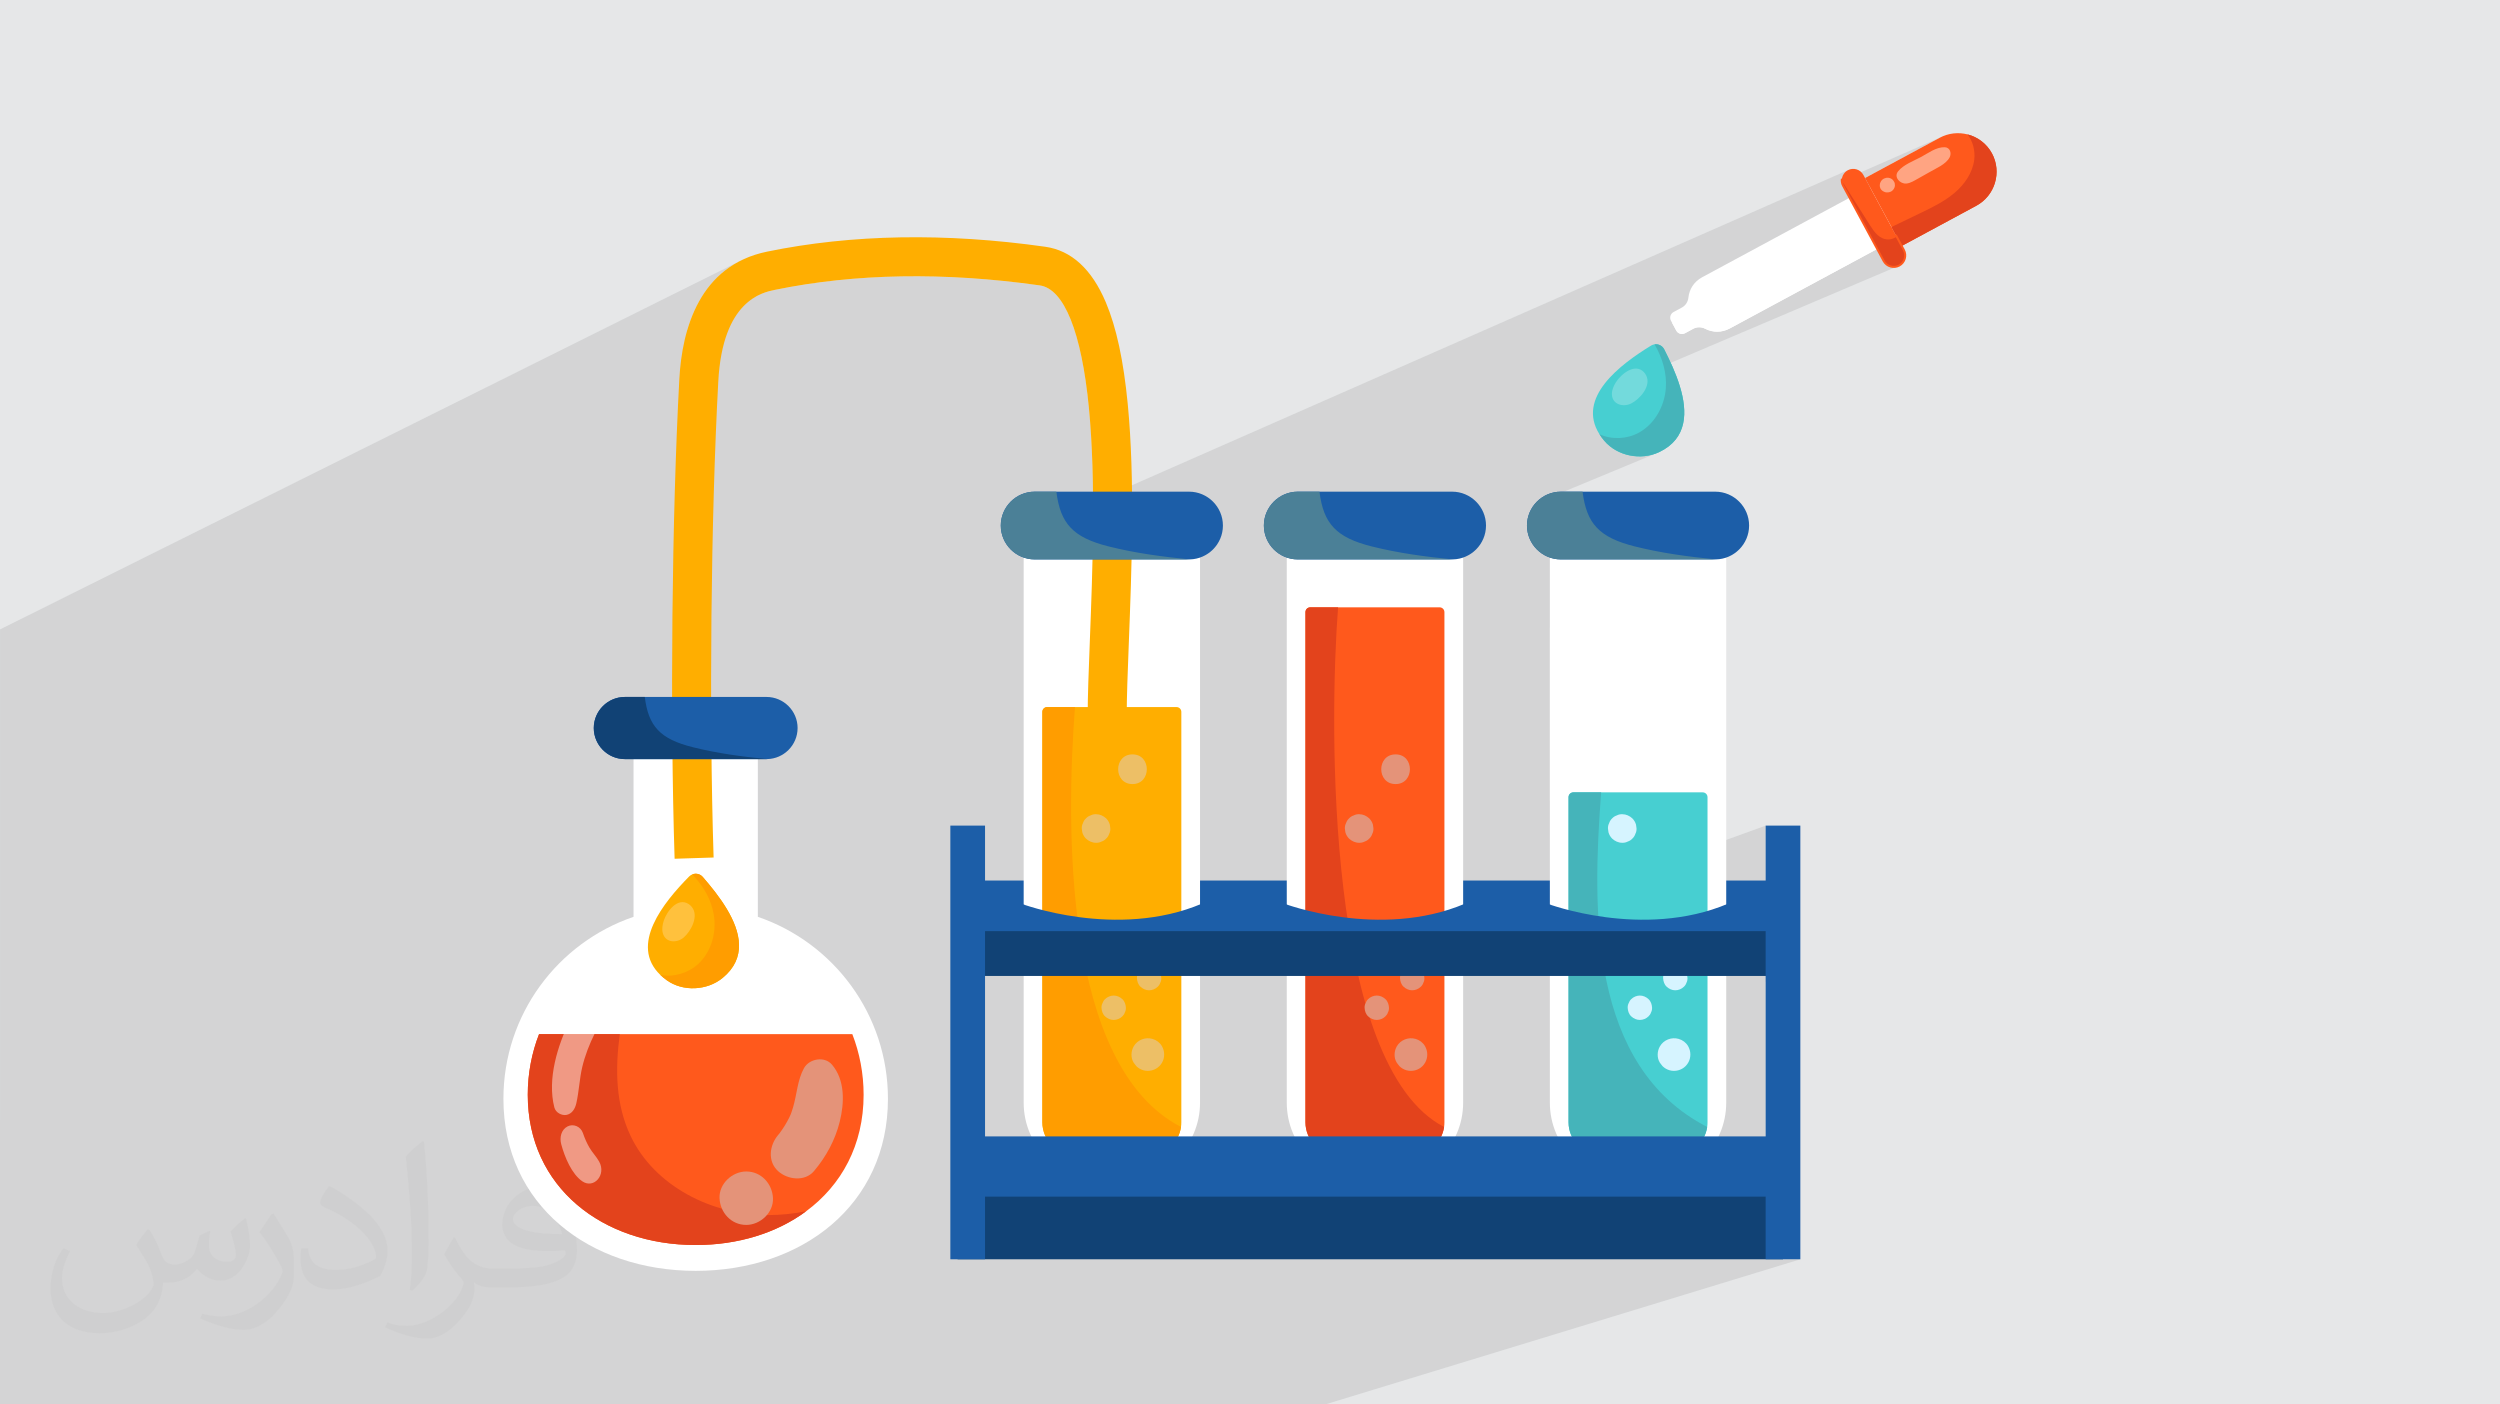 <?xml version="1.0" encoding="UTF-8"?>
<!DOCTYPE svg PUBLIC "-//W3C//DTD SVG 1.1//EN" "http://www.w3.org/Graphics/SVG/1.1/DTD/svg11.dtd">
<!-- Creator: CorelDRAW -->
<svg xmlns="http://www.w3.org/2000/svg" xml:space="preserve" width="3.709in" height="2.083in" version="1.1" style="shape-rendering:geometricPrecision; text-rendering:geometricPrecision; image-rendering:optimizeQuality; fill-rule:evenodd; clip-rule:evenodd"
viewBox="0 0 3709.33 2083.19"
 xmlns:xlink="http://www.w3.org/1999/xlink"
 xmlns:xodm="http://www.corel.com/coreldraw/odm/2003">
 <defs>
  <style type="text/css">
   <![CDATA[
    .str0 {stroke:#FF591C;stroke-width:3;stroke-miterlimit:2.613}
    .fil0 {fill:#E6E7E8}
    .fil18 {fill:#114275;fill-rule:nonzero}
    .fil14 {fill:#1C5EA8;fill-rule:nonzero}
    .fil8 {fill:#45B4BA;fill-rule:nonzero}
    .fil7 {fill:#47CFD1;fill-rule:nonzero}
    .fil16 {fill:#4B8097;fill-rule:nonzero}
    .fil17 {fill:#D6F4FF;fill-rule:nonzero}
    .fil5 {fill:#E3431C;fill-rule:nonzero}
    .fil10 {fill:#E49379;fill-rule:nonzero}
    .fil15 {fill:#EDBF66;fill-rule:nonzero}
    .fil4 {fill:#FF591C;fill-rule:nonzero}
    .fil13 {fill:#FF9D00;fill-rule:nonzero}
    .fil12 {fill:#FFAE00;fill-rule:nonzero}
    .fil3 {fill:white;fill-rule:nonzero}
    .fil2 {fill:#373435;fill-opacity:0.031}
    .fil1 {fill:#373435;fill-opacity:0.102}
    .fil9 {fill:white;fill-rule:nonzero;fill-opacity:0.239}
    .fil6 {fill:white;fill-rule:nonzero;fill-opacity:0.451}
    .fil11 {fill:white;fill-rule:nonzero;fill-opacity:0.459}
   ]]>
  </style>
 </defs>
 <g id="Layer_x0020_1">
  <polygon class="fil0" points="-0,0 3709.33,0 3709.33,2083.19 -0,2083.19 "/>
  <path class="fil1" d="M-0 1661.38l0 27.98 0 3.11 0 0.5 0 0.27 0 3.3 0 7.3 0 0.48 0 3.45 0 1.44 0 4.34 0 3.64 0 0.36 0 2.45 0 0.46 0 0.74 0 4.78 0 3.18 0 11.03 0 3.94 0 0.43 0 1.52 0 4.56 0 9.09 0 6.45 0 1.96 0 0.43 0 8.11 0 5.53 0 2.99 0 8.53 0 1.25 0 5.66 0 3.02 0 2.13 0 20.89 0 7.04 0 1.54 0 1.81 0 1.23 0 4.12 0 4.23 0 0.64 0 4.56 0 0.24 0 0.05 0 0.03 0 0.14 0 1.29 0 4.32 0 6.33 0 3.73 0 1.31 0 4.73 0 2.97 0 2.07 0 1.54 0 8.74 0 1.17 0 0.02 0 0.07 0 29.25 0 1.33 0 2.13 0 5.29 0 0.76 0 3.54 0 27.69 0 0.14 0 1.23 0 3.69 0 10.96 0 2.39 0 0.08 0 0.02 0 1.45 0 4.22 0 5.65 0 0.48 0 1.69 0 1.84 0 1.33 0 9.37 0 4.46 0 4.25 0 1.04 0 1.04 0 0.01 0 0.09 0 0.43 0 0.17 0 12.44 0 3.5 0 1.87 0 20.31 0 1.66 0 11.89 0 1.42 0 3.73 0 5.39 0 0.38 0 1.58 0 0.99 0 1.42 7.74 0 7.63 0 0.36 0 3.52 0 0.26 0 2.24 0 1.56 0 6.12 0 6.11 0 5.31 0 0.85 0 2.45 0 0.53 0 2.6 0 10.83 0 10.29 0 3.63 0 6.23 0 11.7 0 3.22 0 8.35 0 2.6 0 3.22 0 25.61 0 2.55 0 0.34 0 8.03 0 0.81 0 11.59 0 47.1 0 1.87 0 1.41 0 12.56 0 6.08 0 18.82 0 18.35 0 13.19 0 2.22 0 0.86 0 8.83 0 4.1 0 1.35 0 9.1 0 12.94 0 0.22 0 1.85 0 0.32 0 11.28 0 17.77 0 4.2 0 0.98 0 9.69 0 2.07 0 5.71 0 2.17 0 3.71 0 0.1 0 1.53 0 0.86 0 15.4 0 18.92 0 7.32 0 2.13 0 14.27 0 2.51 0 25.87 0 1.17 0 7.61 0 57.21 0 11.81 0 0.74 0 0.64 0 13.46 0 2.05 0 9.76 0 7.38 0 39.26 0 2.34 0 2.13 0 3.99 0 6.93 0 2.53 0 7.4 0 0.93 0 4.72 0 1.66 0 10.27 0 11.2 0 8.46 0 1.56 0 2.47 0 0.55 0 11.15 0 10.84 0 1.15 0 0.11 0 2.42 0 1.36 0 13.34 0 0.31 0 22.61 0 24.17 0 2.44 0 10.26 0 5.61 0 4.48 0 38.31 0 47.54 0 15.72 0 0.43 0 11.63 0 17.77 0 33.08 0 11.37 0 4.65 0 19.38 0 6.14 0 0.87 0 10.25 0 25.19 0 26.17 0 9.05 0 7.99 0 168.42 0 7.11 0 18.4 0 72.36 0 6.83 0 39.28 0 26.17 0 16.54 0 260.86 0 225.89 0 24.2 0 24.2 0 703.02 -214.75 -25.74 0 -25.74 0 0 -75.25 25.74 -8.06 -25.74 0 0 -328.28 25.74 -8.8 -25.74 0 0 -25.44 25.74 -8.87 -25.74 0 0 -188.75 -86.25 31.2 0 -73.41 -0.15 -1.43 -0.41 -1.34 -0.66 -1.21 -0.87 -1.06 -1.06 -0.87 -1.21 -0.66 -1.33 -0.41 -1.43 -0.15 -191.96 0 -1.43 0.15 -1.33 0.41 -32.08 12.04 0 -256.87 265.39 -105.53 -4.46 1.7 -4.65 1.28 -4.81 0.83 -4.95 0.36 -7.59 -0.75 -7.59 -0.79 -7.58 -0.83 -7.57 -0.89 -7.57 -0.94 -7.56 -1 -7.55 -1.06 -7.53 -1.12 -7.52 -1.19 -7.51 -1.27 -7.49 -1.34 -7.48 -1.43 -7.46 -1.51 -7.44 -1.6 -7.43 -1.7 -7.41 -1.8 -9.53 -2.57 -8.76 -2.77 -8.03 -3 -7.32 -3.26 -6.65 -3.55 -6 -3.86 -5.39 -4.21 -4.81 -4.58 -4.26 -4.98 -3.74 -5.41 -3.25 -5.87 -2.79 -6.35 -2.36 -6.87 -1.96 -7.41 -1.6 -7.99 -1.26 -8.59 -27.88 0 136.35 -56.53 5.13 -2.17 7.45 -4 6.51 -4.43 5.6 -4.83 4.75 -5.2 3.93 -5.54 3.17 -5.85 2.44 -6.12 1.76 -6.37 1.12 -6.54 0.54 -6.72 -0.01 -6.88 -0.5 -7 -0.96 -7.1 -1.37 -7.17 -1.74 -7.2 -2.07 -7.21 -2.35 -7.19 -2.59 -7.13 -2.78 -7.06 -2.94 -6.94 -2.72 -6.08 337.37 -143.52 1.57 -0.75 2.86 -1.94 2.35 -2.39 1.8 -2.76 1.24 -3.03 0.63 -3.21 0.01 -3.3 -0.65 -3.29 -1.33 -3.19 -3.2 -5.94 110.75 -59.72 5 -3.03 4.58 -3.46 4.15 -3.85 3.71 -4.2 3.26 -4.5 2.79 -4.78 2.31 -5 1.82 -5.19 0.73 -2.65 0.6 -2.69 0.48 -2.72 0.34 -2.74 0.21 -2.75 0.08 -2.77 -0.06 -2.78 -0.19 -2.78 -0.33 -2.78 -0.47 -2.77 -0.61 -2.76 -0.74 -2.74 -0.89 -2.72 -1.04 -2.69 -1.18 -2.66 -1.33 -2.62 -3.2 -5.24 -3.67 -4.78 -4.1 -4.31 -4.48 -3.81 -4.81 -3.31 -5.1 -2.8 -5.34 -2.26 -5.53 -1.72 -151.28 66.26 -0.82 -1.53 110.75 -59.72 5 -2.39 -148.93 65.4 -1.23 -1.95 0.36 -1.96 0.58 -1.9 0.8 -1.82 1.01 -1.72 1.22 -1.6 1.42 -1.46 1.61 -1.3 1.8 -1.12 1.57 -0.75 -1121.31 493.5 -0.08 -10.56 -0.14 -11.17 -0.2 -11.14 -0.26 -11.09 -0.32 -11.05 -0.39 -10.98 -0.46 -10.91 -0.53 -10.84 -0.61 -10.76 -0.69 -10.66 -0.77 -10.55 -0.86 -10.44 -0.95 -10.32 -1.06 -10.35 -1.15 -10.07 -1.23 -9.79 -1.32 -9.5 -1.41 -9.22 -1.49 -8.93 -1.57 -8.63 -1.65 -8.35 -1.73 -8.05 -1.81 -7.75 -1.9 -7.45 -1.97 -7.15 -2.05 -6.85 -2.13 -6.54 -2.2 -6.23 -2.28 -5.92 -2.35 -5.61 -2.43 -5.29 -2.5 -4.97 -2.57 -4.66 -2.64 -4.33 -2.71 -4.01 -2.78 -3.68 -2.85 -3.36 -2.92 -3.02 -2.98 -2.69 -3.05 -2.36 -3.11 -2.02 -3.18 -1.69 -3.24 -1.34 -3.3 -1 -3.36 -0.65 -13.27 -1.81 -13.21 -1.68 -13.16 -1.56 -13.09 -1.42 -13.04 -1.29 -12.98 -1.16 -12.92 -1.03 -12.85 -0.9 -12.79 -0.77 -12.73 -0.64 -12.67 -0.51 -12.6 -0.38 -12.54 -0.25 -12.47 -0.12 -12.41 0.01 -12.34 0.15 -12.27 0.27 -12.2 0.41 -12.13 0.53 -12.07 0.67 -12 0.8 -11.93 0.93 -11.85 1.06 -11.78 1.19 -11.71 1.31 -11.63 1.44 -11.56 1.57 -11.48 1.71 -11.41 1.83 -11.33 1.97 -11.26 2.09 -11.18 2.23 -1.91 0.4 -2.12 0.46 -2.32 0.54 -2.5 0.65 -2.66 0.77 -2.81 0.91 -2.94 1.06 -3.05 1.24 -3.15 1.43 -106.7 52.44 0.1 -0.35 2.26 -7.25 2.49 -7.17 2.73 -7.08 2.98 -6.98 3.24 -6.85 3.52 -6.71 3.8 -6.54 4.09 -6.37 4.39 -6.18 4.7 -5.97 5.02 -5.74 5.35 -5.5 5.69 -5.24 6.04 -4.96 6.4 -4.67 6.77 -4.36 7.15 -4.03 -1096.4 545.82 0 57.33 0 3.62 0 56.54 0 102.76 0 183.43 0 71.38 0 3.15 0 0.9 0 12.24 0 11.73 0 2.89 0 1.41 0 1.7 0 0.78 0 11.82 0 5.41 0 6.23 0 12.79 0 19 0 24.27 0 4.17 0 23.35 0 1.99 0 3.24 0 0.4 0 11.39 0 12.39 0 2.41 0 0.39 0 0.63 0 2.62 0 16.67 0 5.35 0 0.37 0 3.12 0 20.78 0 6.84 0 22.04zm2387.11 -424.73l0 0 146.39 -53.88 -146.39 53.87z"/>
  <path class="fil2" d="M222.02 1825.17c7,11 12,21 16,32 3,7 5,19 21,19 5,0 11,-1 17,-5 7,-3 12,-9 14,-17l6 -21 15 -7 1 1c-2,8 -2,15 -2,21 0,18 15,24 27,24 7,0 13,-3 13,-10 0,-8 -4,-22 -8,-35 7,-7 14,-14 22,-20l1 1c4,15 6,30 6,40 0,10 -4,20 -8,27 -7,14 -20,25 -36,25 -12,0 -25,-6 -34,-17l-1 0c-9,11 -22,20 -43,20l-7 0c-1,14 -4,24 -9,33 -13,25 -50,42 -85.01,42 -49,0 -73.01,-28 -73.01,-66 0,-23 7,-45 19,-60l10 4c-7,14 -12,27 -12,40 0,35 29,52 61,52 30,0 68.01,-20 75.01,-42 -2,-25 -12,-36 -26,-59 4,-7 10,-15 17,-23l1 0 0 0 0 0 2 1 0 0 0 0 0 0 0 0 0 0 0 0 0 0 0 0 0 0 0.02 -0.01zm564.05 -132.01c10,6 20,14 30,23 -6,8 -12,15 -21,21 -10,-8 -20,-15 -30,-22 7,-8 14,-15 20,-22l1 0 0 0 0 0 0 0 0 -0zm5 96.01c-17,0 -30,11 -30,19 0,17 33,23 73.01,23 -5,-20 -22,-42 -43,-42l0 0 0 0zm-37 93.01c22,0 41,-1 55,-4 16,-4 30,-12 30,-18 0,-2 0,-3 -1,-5 -9,1 -19,1 -29,1 -29,0 -52,-7 -60,-23 -2,-4 -4,-10 -4,-15 0,-16 7,-32 19,-42 10,-9 21,-14 33,-14 20,0 37,17 48,42 6,14 11,30 11,51 0,14 -4,25 -12,34 -16,15 -45,21 -90.01,21l-20 0 0 0 -5 0c-11,0 -19,-2 -25,-7l-1 0c0,2 1,5 1,7 0,10 -3,23 -10,33 -20,30 -42,43 -60,43 -19,0 -42,-7 -63,-17l4 -7c7,3 16,5 29,5 34,0 78.01,-33 84.01,-64 -1,-3 -3,-6 -7,-10 -10,-12 -16,-22 -22,-32 5,-10 10,-18 14,-25l2 0c14,29 28,46 57,46l4 0 0 0 21 0 0 0 0 0 -3 0 0 0 0 0 0 0 0 0 0 0 0 0 -0 -0zm-146.01 31c2,-14 3,-29 3,-43l0 -21c0,-39 -5,-96.01 -9,-133.01 7,-8 17,-17 25,-23l2 1c5,47 7,101.01 7,151.01 0,13 -1,26 -2,35 -1,12 -8,21 -22,35l-3 -1 0 0 0 0 -1 -1 0 0 0 0 0 0 0 0 0 0 -0 0zm-151.02 -62.01c1,18 10,33 41,33 20,0 36,-5 55,-14 3,-2 5,-3 5,-5 0,-12 -9,-27 -24,-41 -14,-13 -34,-25 -51,-32 -6,-3 -8,-5 -8,-8 0,-5 7,-17 13,-24l2 0c20,11 43,27 60,44 15,16 25,33 25,51 0,13 -4,26 -11,38 -22,11 -46,20 -70.01,20 -29,0 -48,-13 -48,-45 0,-3 0,-9 1,-16l10 0 0 0 0 0 0 -1 0 0 0 0 0 0 0 0 0 0 0 0 0 0zm-52 -52l18 29c7,11 13,22 13,41l0 24c0,19 -12,39 -32,60 -15,14 -29,20 -42,20 -19,0 -40,-6 -65,-17l3 -7c8,2 17,4 28,4 35,0 72.01,-26 88.01,-58 2,-4 3,-7 3,-9 0,-4 -2,-8 -4,-11 -9,-17 -19,-33 -30,-47 6,-9 12,-18 18,-27l2 0 0 0 0 0 0 -2 0 0 0 0 0 0 0 0 0 0 0 0 0 -0z"/>
  <g id="_2338674992272">
   <path class="fil3" d="M2809.76 356.14l-243.21 131.15c-12.3,6.63 -25.48,6.19 -36.56,0.46 -5.56,-2.87 -12.13,-2.94 -17.62,0.02l-12.28 6.62c-4.63,2.5 -10.42,0.77 -12.92,-3.87l-7.9 -14.63c-2.5,-4.64 -0.77,-10.42 3.87,-12.93l12.29 -6.62c5.48,-2.96 9.04,-8.49 9.69,-14.71 1.31,-12.4 8.18,-23.66 20.48,-30.3l243.21 -131.15c15.85,-8.55 35.62,-2.83 44.48,12.76 0.13,0.21 0.25,0.44 0.38,0.67l9.52 17.65c8.68,16.09 2.66,36.19 -13.43,44.87z"/>
   <path class="fil3" d="M2809.76 356.14l-243.21 131.15c-12.3,6.63 -25.48,6.19 -36.56,0.46 -5.56,-2.87 -12.13,-2.94 -17.62,0.02l-12.28 6.62c-4.63,2.5 -10.42,0.77 -12.92,-3.87l-6.03 -11.18c8.48,-5.24 17.99,-9.04 27.57,-11.86 17.69,-5.22 36.11,-7.49 53.94,-12.11 31.79,-8.22 61.17,-23.72 89.53,-40.25 33.07,-19.29 65.19,-40.16 96.88,-61.62 22.61,-15.33 41.28,-29.99 57.74,-51.86 2.11,-2.81 4.25,-5.78 6.48,-8.7 0.13,0.21 0.25,0.44 0.38,0.67l9.52 17.65c8.68,16.09 2.66,36.19 -13.43,44.87z"/>
   <path class="fil4" d="M2817.88 394.02c-4.14,2.23 -8.8,2.59 -12.98,1.32 -4.19,-1.24 -7.89,-4.1 -10.12,-8.23l-60.07 -111.41c-1.75,-3.25 -2.34,-6.81 -1.89,-10.22 0.66,-5.28 3.77,-10.16 8.81,-12.88 4.13,-2.23 8.8,-2.58 12.98,-1.32 4.19,1.24 7.89,4.09 10.12,8.23l60.07 111.4c4.47,8.29 1.37,18.63 -6.91,23.1z"/>
   <path class="fil4" d="M2932.33 305.25l-110.75 59.72 -54.37 -100.82 110.75 -59.72c13.15,-7.09 27.9,-8.47 41.36,-5.01 14.97,3.84 28.37,13.65 36.24,28.24 7.48,13.86 8.61,29.53 4.39,43.59 -4.2,14.06 -13.75,26.53 -27.62,34.01z"/>
   <path class="fil5" d="M2932.33 305.25l-110.75 59.72 -15.17 -28.14c14.14,-6.82 28.3,-13.62 42.45,-20.44 17.77,-8.55 35.74,-17.24 50.83,-29.94 15.11,-12.7 27.23,-30.05 29.58,-49.64 1.55,-12.95 -1.92,-26.97 -9.96,-37.39 14.97,3.84 28.37,13.65 36.24,28.24 7.48,13.86 8.61,29.53 4.39,43.59 -4.2,14.06 -13.75,26.53 -27.62,34.01z"/>
   <path class="fil5 str0" d="M2817.88 394.02c-4.14,2.23 -8.8,2.59 -12.98,1.32 -4.19,-1.24 -7.89,-4.1 -10.12,-8.23l-60.07 -111.41c-1.75,-3.25 -2.34,-6.81 -1.89,-10.22 14.46,22.86 28.94,45.71 43.41,68.57 6.06,9.57 13.56,20.06 26.17,19.72 4.06,-0.11 7.63,-1.97 11.12,-3.8l11.29 20.93c4.47,8.29 1.37,18.63 -6.91,23.1z"/>
   <path class="fil6" d="M2846.12 264.84c5.57,-3 11.06,-6.1 16.52,-9.3 9.84,-5.77 24.72,-11.67 30.16,-22.2 3.1,-6 0.59,-14.61 -7.28,-14.89 -12.7,-0.48 -24.67,8.87 -35.48,14.61 -11.11,5.9 -25.67,11.19 -33.67,21.02 -7.13,8.76 3,19.06 12.07,18.26 6.43,-0.56 12.09,-4.5 17.68,-7.5z"/>
   <path class="fil6" d="M2808.81 281.68c0.72,-0.64 1.23,-1.41 1.55,-2.31 0.61,-1.02 0.97,-2.11 1.11,-3.29 0.04,-0.21 0.05,-0.43 0.07,-0.64 0,-0.02 0,-0.04 0,-0.06 0,-0.02 0.01,-0.05 0.01,-0.08 -0,0.01 -0.01,0.02 -0.01,0.02 0.05,-0.8 0.01,-1.59 -0.16,-2.37 0.02,0.05 0.04,0.1 0.05,0.15 -0.02,-0.18 -0.03,-0.36 -0.05,-0.54 -0.23,-1.5 -0.81,-2.83 -1.74,-3.99 -0.69,-1.28 -1.67,-2.3 -2.94,-3.07 -0.83,-0.41 -1.67,-0.82 -2.5,-1.23 -1.81,-0.62 -3.67,-0.76 -5.55,-0.41 -1.09,0.34 -2.24,0.59 -3.28,1.09 -2.31,1.13 -3.95,2.82 -5.07,5.09 -0.71,1.43 -1.25,2.99 -1.21,4.6 -0.12,1.73 0.19,3.37 0.95,4.93 0.76,1.56 1.87,2.81 3.3,3.78 0.63,0.33 1.11,0.66 1.8,1 1.31,0.65 2.71,1.09 4.18,1.16 1.09,0.05 2.25,-0.11 3.35,-0.22 0.93,-0.31 1.85,-0.61 2.77,-0.92 1.37,-0.61 2.49,-1.5 3.36,-2.69z"/>
   <path class="fil7" d="M2461.7 670.83c-26.88,12.76 -62.13,5.97 -81.46,-16.93 -2.74,-3.23 -5.1,-6.45 -7.11,-9.64 -34.24,-54.32 30.43,-103.23 76.59,-131.48 1.65,-1 3.42,-1.63 5.21,-1.88 5.66,-0.83 11.54,1.94 14.31,7.41 16.5,32.41 35.66,75.88 28.06,110.2 -3.81,17.29 -14.43,32.26 -35.6,42.33z"/>
   <path class="fil8" d="M2461.7 670.83c-26.88,12.76 -62.13,5.97 -81.46,-16.93 -2.74,-3.23 -5.1,-6.45 -7.11,-9.64 18.28,8.42 41.07,7.43 58.87,-2.5 23.15,-12.92 37.56,-38.87 39.62,-65.3 1.77,-22.67 -4.91,-44.83 -16.02,-64.41 -0.21,-0.36 -0.43,-0.75 -0.68,-1.15 5.66,-0.83 11.54,1.94 14.31,7.41 16.5,32.41 35.66,75.88 28.06,110.2 -3.81,17.29 -14.43,32.26 -35.6,42.33z"/>
   <path class="fil9" d="M2439.17 552.23c-13.46,-14.23 -34.14,3.02 -41.63,15.02 -3.31,5.29 -5.98,11.24 -5.91,17.48 0.18,15.28 16.49,19.93 28.48,13.97 12.9,-6.41 30.1,-25.69 22.56,-41.29 -1,-2.07 -2.18,-3.79 -3.5,-5.19z"/>
   <path class="fil3" d="M1124.44 1360.34l0 -291.93 -184.46 0 0 291.93c-112.29,38.35 -193.04,144.75 -193.04,270.02 0,157.55 127.72,255.24 285.26,255.24 157.55,0 285.27,-97.69 285.27,-255.24 0,-125.27 -80.75,-231.67 -193.04,-270.02z"/>
   <path class="fil4" d="M1281.37 1624.35c0,74.8 -32.95,134.14 -85.15,172.75 -43.81,32.41 -101.19,50.19 -164.02,50.19 -137.6,0 -249.15,-85.33 -249.15,-222.93 0,-31.73 5.93,-62.11 16.76,-90.01l464.8 0c10.83,27.91 16.76,58.28 16.76,90.01z"/>
   <path class="fil5" d="M1196.22 1797.1c-43.81,32.41 -101.19,50.19 -164.02,50.19 -137.6,0 -249.15,-85.33 -249.15,-222.93 0,-31.73 5.93,-62.11 16.76,-90.01l119.82 0c-7.07,52.04 -6.24,104.03 15.88,150.81 35.42,74.91 121.09,117.88 203.96,117.74 19.16,-0.04 38.11,-2.08 56.75,-5.79z"/>
   <path class="fil10" d="M1234.28 1579.48c-11.03,-12.83 -33.57,-8.66 -41.36,5.33 -9.78,17.58 -10.57,39.31 -16.31,58.5 -0.69,2.29 -1.42,4.55 -2.21,6.8 -0.12,0.34 -0.98,2.6 -1.44,3.88 -0.57,1.21 -1.59,3.48 -1.76,3.81 -1.05,2.13 -2.15,4.24 -3.3,6.31 -2.3,4.17 -4.8,8.21 -7.5,12.13 -1.35,1.95 -2.74,3.88 -4.16,5.78 -0.44,0.51 -1.03,1.2 -1.85,2.18 -12.7,15.09 -15.9,38.78 0,53.37 14,12.85 39.8,16.13 53.37,0 18.03,-21.43 31.39,-45.98 38.19,-73.3 6.98,-28.06 8.11,-61.78 -11.67,-84.8z"/>
   <path class="fil10" d="M1107.24 1738.16c-20.74,0 -40.61,18.24 -39.65,39.65 0.96,21.48 17.42,39.65 39.65,39.65 20.74,0 40.61,-18.24 39.65,-39.65 -0.96,-21.48 -17.42,-39.65 -39.65,-39.65z"/>
   <path class="fil11" d="M932.99 1430.7c-18.79,1.14 -36.52,16.13 -50.4,30.18 -14.5,14.67 -26.83,33.24 -36.46,52.35 -18.76,37.19 -34.39,87.96 -23.66,129.79 2.08,8.11 11.19,12.52 18.05,11.2 8.05,-1.55 12.69,-8.81 14.62,-17.34 3.96,-17.5 4.69,-36.33 8.73,-53.5 4.02,-17.1 10.85,-34.62 18.76,-50.37 7.54,-15.02 17.09,-28.49 27,-41.76 10.64,-14.24 24.17,-25.75 33.11,-41.43 5.44,-9.55 -0.45,-19.69 -9.76,-19.13z"/>
   <path class="fil11" d="M888.98 1723.48c-4.15,-7.41 -10.1,-13.37 -14.42,-20.74 -3.95,-6.75 -7.04,-13.92 -9.63,-21.52 -3.4,-9.95 -14.29,-14.32 -22.81,-9.92 -9.4,4.85 -12.16,16.26 -9.39,26.53 5.21,19.35 15.63,44.21 31.27,54.93 17.11,11.72 35.98,-9.65 24.98,-29.27z"/>
   <path class="fil12" d="M1072.11 1451.03c-23.02,18.85 -58.87,20.74 -83.14,3.16 -3.44,-2.48 -6.5,-5.04 -9.22,-7.65 -46.3,-44.49 4.7,-107.52 42.72,-146.04 1.36,-1.37 2.92,-2.4 4.6,-3.08 5.3,-2.17 11.66,-0.89 15.67,3.75 23.81,27.49 52.87,65.07 53.75,100.22 0.46,17.7 -6.25,34.78 -24.37,49.64z"/>
   <path class="fil13" d="M1072.11 1451.03c-23.02,18.85 -58.87,20.74 -83.14,3.16 -3.44,-2.48 -6.5,-5.04 -9.22,-7.65 19.76,3.78 41.65,-2.67 56.55,-16.58 19.36,-18.11 27.1,-46.77 22.75,-72.92 -3.73,-22.43 -15.55,-42.33 -31.04,-58.67 -0.3,-0.3 -0.6,-0.62 -0.94,-0.95 5.3,-2.17 11.66,-0.89 15.67,3.75 23.81,27.49 52.87,65.07 53.75,100.22 0.46,17.7 -6.25,34.78 -24.37,49.64z"/>
   <path class="fil9" d="M1021.71 1341.33c-16.48,-10.57 -32.41,11.14 -36.8,24.59 -1.93,5.93 -3.1,12.35 -1.53,18.39 3.85,14.79 20.8,15.38 31,6.72 10.98,-9.33 23.04,-32.18 11.96,-45.51 -1.47,-1.77 -3.03,-3.15 -4.64,-4.19z"/>
   <polygon class="fil14" points="2645.49,1413.73 1420.78,1413.73 1420.78,1306.48 2645.49,1306.48 "/>
   <path class="fil3" d="M1664.04 1752.61l-28.72 0c-64.06,0 -116.47,-52.41 -116.47,-116.48l0 -843.37c0,-19.45 15.91,-35.36 35.36,-35.36l190.95 0c19.44,0 35.36,15.91 35.36,35.36l0 843.37c0,64.06 -52.42,116.48 -116.48,116.48z"/>
   <path class="fil12" d="M1752.78 1056.22l0 608.97c0,2.33 -0.17,4.65 -0.49,6.9 -3.39,23.62 -23.81,41.91 -48.32,41.91l-108.55 0c-26.85,0 -48.83,-21.97 -48.83,-48.81l0 -608.97c0,-3.93 3.19,-7.12 7.12,-7.12l191.96 0c3.93,0 7.12,3.2 7.12,7.12z"/>
   <path class="fil13" d="M1752.29 1672.09c-3.39,23.62 -23.81,41.91 -48.32,41.91l-108.55 0c-26.85,0 -48.83,-21.97 -48.83,-48.81l0 -608.97c0,-3.93 3.19,-7.12 7.12,-7.12l41.29 0c-13.47,175.75 -17.76,532.97 157.3,622.99z"/>
   <path class="fil15" d="M1726.47 1558.23c-0.68,-2.09 -1.35,-4.09 -2.52,-6.08 -3.11,-5.31 -8.17,-9.06 -14.06,-10.73 -10.6,-3.01 -22.14,1.46 -27.73,11.02 -4.23,7.23 -4.64,17.27 0,24.47 1.26,1.63 2.53,3.27 3.79,4.91 3.02,3 6.59,5.08 10.69,6.23 8.34,2.3 17.47,-0.12 23.59,-6.23 3,-3.02 5.08,-6.59 6.23,-10.7 1.15,-4.3 1.15,-8.59 0,-12.89z"/>
   <path class="fil15" d="M1665.22 1482.43c-3.54,-3.25 -7.89,-5.3 -12.8,-5.3 -4.64,0 -9.51,2.02 -12.8,5.3 -1.76,1.64 -3.01,3.58 -3.74,5.83 -1.13,2.16 -1.65,4.48 -1.56,6.97 0.21,4.68 1.74,9.54 5.3,12.8 3.54,3.25 7.89,5.3 12.8,5.3 4.64,0 9.52,-2.02 12.8,-5.3 1.76,-1.64 3.01,-3.58 3.74,-5.82 1.13,-2.16 1.65,-4.48 1.56,-6.97 -0.21,-4.68 -1.75,-9.54 -5.3,-12.8z"/>
   <path class="fil15" d="M1717.76 1438.48c-3.54,-3.25 -7.89,-5.3 -12.78,-5.3 -4.64,0 -9.51,2.02 -12.78,5.3 -1.76,1.63 -3.01,3.57 -3.74,5.81 -1.13,2.15 -1.65,4.48 -1.56,6.97 0.21,4.68 1.74,9.52 5.3,12.78 3.54,3.25 7.89,5.3 12.78,5.3 4.63,0 9.51,-2.02 12.78,-5.3 1.76,-1.63 3.01,-3.57 3.74,-5.81 1.13,-2.15 1.65,-4.48 1.56,-6.96 -0.21,-4.68 -1.75,-9.53 -5.3,-12.78z"/>
   <path class="fil15" d="M1646.7 1223.63c-1.01,-3.59 -2.83,-6.71 -5.45,-9.35 -4.15,-3.81 -9.25,-6.21 -14.99,-6.21 -2.92,-0.11 -5.64,0.5 -8.17,1.83 -2.63,0.85 -4.9,2.31 -6.82,4.39 -2.07,1.92 -3.53,4.19 -4.38,6.82 -1.33,2.53 -1.94,5.25 -1.83,8.17 0.25,1.88 0.5,3.76 0.76,5.63 1.01,3.59 2.83,6.71 5.45,9.35 4.15,3.81 9.24,6.21 14.99,6.21 2.92,0.11 5.64,-0.5 8.17,-1.83 2.63,-0.85 4.9,-2.31 6.82,-4.39 2.07,-1.92 3.53,-4.19 4.39,-6.82 1.33,-2.53 1.94,-5.25 1.82,-8.17 -0.25,-1.88 -0.5,-3.76 -0.76,-5.64z"/>
   <path class="fil15" d="M1680.31 1119.31c-28.34,0 -28.38,44.04 0,44.04 28.33,0 28.38,-44.04 0,-44.04z"/>
   <path class="fil3" d="M2054.41 1752.61l-28.72 0c-64.06,0 -116.47,-52.41 -116.47,-116.48l0 -843.37c0,-19.45 15.91,-35.36 35.36,-35.36l190.96 0c19.44,0 35.36,15.91 35.36,35.36l0 843.37c0,64.06 -52.41,116.48 -116.48,116.48z"/>
   <path class="fil14" d="M2204.84 779.78c0,13.83 -5.66,26.39 -14.75,35.5 -8.86,8.84 -21,14.43 -34.36,14.73 -0.37,0.02 -0.77,0.02 -1.15,0.02l-229.09 0c-27.63,0 -50.26,-22.6 -50.26,-50.26 0,-13.84 5.66,-26.39 14.78,-35.51 9.09,-9.09 21.67,-14.75 35.48,-14.75l229.09 0c27.65,0 50.26,22.6 50.26,50.26z"/>
   <path class="fil16" d="M2155.73 830.02c-0.37,0.02 -0.77,0.02 -1.15,0.02l-229.09 0c-27.63,0 -50.26,-22.6 -50.26,-50.26 0,-13.84 5.66,-26.39 14.78,-35.51 9.09,-9.09 21.67,-14.75 35.48,-14.75l32.24 0c5.89,47.45 24.78,68.05 77.7,81.28 39.46,9.87 79.78,15.31 120.29,19.22z"/>
   <path class="fil4" d="M2143.14 908.23l0 756.96c0,2.33 -0.17,4.65 -0.49,6.9 -3.39,23.62 -23.81,41.91 -48.32,41.91l-108.55 0c-26.85,0 -48.84,-21.97 -48.84,-48.81l0 -756.96c0,-3.93 3.2,-7.12 7.12,-7.12l191.96 0c3.93,0 7.12,3.2 7.12,7.12z"/>
   <path class="fil5" d="M2142.65 1672.09c-3.39,23.62 -23.81,41.91 -48.32,41.91l-108.55 0c-26.85,0 -48.84,-21.97 -48.84,-48.81l0 -756.96c0,-3.93 3.2,-7.12 7.12,-7.12l41.29 0c-13.47,175.74 -17.76,680.96 157.3,770.98z"/>
   <path class="fil10" d="M2116.83 1558.23c-0.68,-2.09 -1.35,-4.09 -2.52,-6.08 -3.1,-5.31 -8.17,-9.06 -14.06,-10.73 -10.6,-3.01 -22.14,1.46 -27.73,11.02 -4.23,7.23 -4.64,17.27 0,24.47 1.26,1.63 2.53,3.27 3.79,4.91 3.02,3 6.59,5.08 10.69,6.23 8.34,2.3 17.47,-0.12 23.59,-6.23 3,-3.02 5.08,-6.59 6.23,-10.7 1.15,-4.3 1.15,-8.59 0,-12.89z"/>
   <path class="fil10" d="M2055.58 1482.43c-3.54,-3.25 -7.89,-5.3 -12.8,-5.3 -4.64,0 -9.52,2.02 -12.8,5.3 -1.76,1.64 -3.01,3.58 -3.74,5.83 -1.13,2.16 -1.65,4.48 -1.56,6.97 0.21,4.68 1.75,9.54 5.3,12.8 3.54,3.25 7.89,5.3 12.8,5.3 4.64,0 9.51,-2.02 12.8,-5.3 1.76,-1.64 3.01,-3.58 3.74,-5.82 1.13,-2.16 1.65,-4.48 1.56,-6.97 -0.21,-4.68 -1.75,-9.54 -5.3,-12.8z"/>
   <path class="fil10" d="M2108.12 1438.48c-3.54,-3.25 -7.88,-5.3 -12.78,-5.3 -4.64,0 -9.51,2.02 -12.79,5.3 -1.76,1.63 -3.01,3.57 -3.73,5.81 -1.13,2.15 -1.65,4.48 -1.56,6.97 0.21,4.68 1.74,9.52 5.29,12.78 3.54,3.25 7.89,5.3 12.79,5.3 4.64,0 9.5,-2.02 12.78,-5.3 1.76,-1.63 3.01,-3.57 3.74,-5.81 1.13,-2.15 1.65,-4.48 1.56,-6.96 -0.21,-4.68 -1.74,-9.53 -5.3,-12.78z"/>
   <path class="fil10" d="M2037.06 1223.63c-1.01,-3.59 -2.82,-6.71 -5.45,-9.35 -4.15,-3.81 -9.25,-6.21 -14.99,-6.21 -2.92,-0.11 -5.64,0.5 -8.17,1.83 -2.63,0.85 -4.91,2.31 -6.83,4.39 -2.07,1.92 -3.53,4.19 -4.39,6.82 -1.32,2.53 -1.93,5.25 -1.82,8.17 0.25,1.88 0.5,3.76 0.76,5.63 1.01,3.59 2.83,6.71 5.45,9.35 4.15,3.81 9.25,6.21 14.99,6.21 2.92,0.11 5.64,-0.5 8.17,-1.83 2.63,-0.85 4.9,-2.31 6.82,-4.39 2.07,-1.92 3.53,-4.19 4.39,-6.82 1.33,-2.53 1.93,-5.25 1.83,-8.17 -0.26,-1.88 -0.51,-3.76 -0.76,-5.64z"/>
   <path class="fil10" d="M2070.67 1119.31c-28.33,0 -28.38,44.04 0,44.04 28.34,0 28.39,-44.04 0,-44.04z"/>
   <path class="fil3" d="M2444.77 1752.61l-28.72 0c-64.06,0 -116.47,-52.41 -116.47,-116.48l0 -843.37c0,-19.45 15.91,-35.36 35.36,-35.36l190.95 0c19.45,0 35.36,15.91 35.36,35.36l0 843.37c0,64.06 -52.41,116.48 -116.48,116.48z"/>
   <path class="fil14" d="M2595.2 779.78c0,13.83 -5.66,26.39 -14.75,35.5 -8.86,8.84 -20.99,14.43 -34.36,14.73 -0.37,0.02 -0.77,0.02 -1.15,0.02l-229.08 0c-27.63,0 -50.26,-22.6 -50.26,-50.26 0,-13.84 5.66,-26.39 14.78,-35.51 9.09,-9.09 21.67,-14.75 35.48,-14.75l229.08 0c27.65,0 50.26,22.6 50.26,50.26z"/>
   <path class="fil16" d="M2546.09 830.02c-0.37,0.02 -0.77,0.02 -1.15,0.02l-229.08 0c-27.63,0 -50.26,-22.6 -50.26,-50.26 0,-13.84 5.66,-26.39 14.78,-35.51 9.09,-9.09 21.67,-14.75 35.48,-14.75l32.23 0c5.89,47.45 24.78,68.05 77.7,81.28 39.46,9.87 79.78,15.31 120.29,19.22z"/>
   <path class="fil7" d="M2533.5 1182.77l0 482.42c0,2.33 -0.17,4.65 -0.49,6.9 -3.39,23.62 -23.81,41.91 -48.32,41.91l-108.55 0c-26.85,0 -48.84,-21.97 -48.84,-48.81l0 -482.42c0,-3.93 3.2,-7.12 7.12,-7.12l191.96 0c3.93,0 7.12,3.19 7.12,7.12z"/>
   <path class="fil8" d="M2533.01 1672.09c-3.39,23.62 -23.81,41.91 -48.32,41.91l-108.55 0c-26.85,0 -48.84,-21.97 -48.84,-48.81l0 -482.42c0,-3.93 3.2,-7.12 7.12,-7.12l41.29 0c-13.47,175.75 -17.76,406.43 157.3,496.44z"/>
   <path class="fil17" d="M2507.2 1558.23c-0.69,-2.09 -1.35,-4.09 -2.52,-6.08 -3.11,-5.31 -8.17,-9.06 -14.06,-10.73 -10.6,-3.01 -22.14,1.46 -27.73,11.02 -4.23,7.23 -4.64,17.27 0,24.47 1.26,1.63 2.52,3.27 3.79,4.91 3.02,3 6.59,5.08 10.7,6.23 8.34,2.3 17.47,-0.12 23.58,-6.23 3,-3.02 5.08,-6.59 6.24,-10.7 1.15,-4.3 1.15,-8.59 0,-12.89z"/>
   <path class="fil17" d="M2445.94 1482.43c-3.54,-3.25 -7.89,-5.3 -12.8,-5.3 -4.64,0 -9.52,2.02 -12.8,5.3 -1.76,1.64 -3.01,3.58 -3.74,5.83 -1.13,2.16 -1.65,4.48 -1.56,6.97 0.21,4.68 1.75,9.54 5.3,12.8 3.54,3.25 7.89,5.3 12.8,5.3 4.64,0 9.51,-2.02 12.8,-5.3 1.76,-1.64 3.01,-3.58 3.74,-5.82 1.13,-2.16 1.65,-4.48 1.56,-6.97 -0.21,-4.68 -1.75,-9.54 -5.3,-12.8z"/>
   <path class="fil17" d="M2498.48 1438.48c-3.54,-3.25 -7.89,-5.3 -12.78,-5.3 -4.63,0 -9.5,2.02 -12.78,5.3 -1.76,1.63 -3.01,3.57 -3.74,5.81 -1.13,2.15 -1.65,4.48 -1.56,6.97 0.21,4.68 1.74,9.52 5.3,12.78 3.54,3.25 7.89,5.3 12.78,5.3 4.63,0 9.5,-2.02 12.78,-5.3 1.76,-1.63 3.01,-3.57 3.74,-5.81 1.13,-2.15 1.65,-4.48 1.56,-6.96 -0.21,-4.68 -1.74,-9.53 -5.3,-12.78z"/>
   <path class="fil17" d="M2427.43 1223.63c-1.01,-3.59 -2.82,-6.71 -5.45,-9.35 -4.15,-3.81 -9.24,-6.21 -14.99,-6.21 -2.92,-0.11 -5.65,0.5 -8.17,1.83 -2.63,0.85 -4.91,2.31 -6.83,4.39 -2.07,1.92 -3.53,4.19 -4.39,6.82 -1.32,2.53 -1.93,5.25 -1.82,8.17 0.25,1.88 0.51,3.76 0.76,5.63 1,3.59 2.82,6.71 5.45,9.35 4.15,3.81 9.25,6.21 15,6.21 2.92,0.11 5.64,-0.5 8.17,-1.83 2.63,-0.85 4.9,-2.31 6.82,-4.39 2.07,-1.92 3.53,-4.19 4.39,-6.82 1.33,-2.53 1.94,-5.25 1.82,-8.17 -0.25,-1.88 -0.5,-3.76 -0.76,-5.64z"/>
   <path class="fil14" d="M1515.15 1340.8c0,0 141.56,53.62 268.11,0l0 75.07 -265.96 0 -2.15 -75.07z"/>
   <path class="fil14" d="M1905.52 1340.8c0,0 141.56,53.62 268.11,0l0 75.07 -265.96 0 -2.15 -75.07z"/>
   <path class="fil14" d="M2295.88 1340.8c0,0 141.56,53.62 268.11,0l0 75.07 -265.96 0 -2.15 -75.07z"/>
   <polygon class="fil18" points="2645.49,1448.05 1420.78,1448.05 1420.78,1381.56 2645.49,1381.56 "/>
   <polygon class="fil14" points="2645.49,1785.13 1420.78,1785.13 1420.78,1686.12 2645.49,1686.12 "/>
   <polygon class="fil18" points="2645.49,1868.44 1420.78,1868.44 1420.78,1775.48 2645.49,1775.48 "/>
   <polygon class="fil14" points="1461.54,1868.44 1410.06,1868.44 1410.06,1224.98 1461.54,1224.98 "/>
   <polygon class="fil14" points="2671.23,1868.44 2619.75,1868.44 2619.75,1224.98 2671.23,1224.98 "/>
   <path class="fil12" d="M1000.94 1274.17c-6.91,-215.56 -4.03,-508.19 7.01,-711.61 4.07,-74.93 29.95,-168.59 130.19,-189.2 125.37,-25.79 264.2,-28.24 412.64,-7.26 38.9,5.49 69.17,33.24 89.97,82.48 15.64,37.02 26.28,86.32 32.51,150.71 10.97,113.32 5.78,247.1 1.61,354.59 -1.69,43.54 -3.15,81.13 -3.15,109.16l-57.91 0c0,-29.15 1.48,-67.27 3.19,-111.4 4.1,-105.75 9.2,-237.36 -1.39,-346.76 -10.83,-111.89 -36.74,-176.33 -72.94,-181.44 -141.85,-20.04 -274.03,-17.81 -392.87,6.64 -19.18,3.94 -77.54,15.95 -84.04,135.62 -10.96,201.95 -13.81,492.52 -6.95,706.62l-57.89 1.85z"/>
   <path class="fil14" d="M1183.41 1080.2c0,12.69 -5.19,24.21 -13.54,32.58 -8.13,8.11 -19.26,13.24 -31.53,13.51 -0.34,0.02 -0.71,0.02 -1.05,0.02l-210.2 0c-25.35,0 -46.11,-20.74 -46.11,-46.11 0,-12.7 5.19,-24.22 13.56,-32.58 8.34,-8.34 19.88,-13.53 32.56,-13.53l210.2 0c25.37,0 46.11,20.74 46.11,46.11z"/>
   <path class="fil18" d="M1138.35 1126.3c-0.34,0.02 -0.71,0.02 -1.05,0.02l-210.2 0c-25.35,0 -46.11,-20.74 -46.11,-46.11 0,-12.7 5.19,-24.22 13.56,-32.58 8.34,-8.34 19.88,-13.53 32.56,-13.53l29.57 0c5.41,43.54 22.74,62.43 71.3,74.57 36.2,9.05 73.2,14.05 110.37,17.63z"/>
   <path class="fil14" d="M1814.48 779.78c0,13.83 -5.66,26.39 -14.75,35.5 -8.86,8.84 -21,14.43 -34.36,14.73 -0.38,0.02 -0.77,0.02 -1.15,0.02l-229.08 0c-27.63,0 -50.26,-22.6 -50.26,-50.26 0,-13.84 5.65,-26.39 14.77,-35.51 9.09,-9.09 21.67,-14.75 35.48,-14.75l229.08 0c27.65,0 50.26,22.6 50.26,50.26z"/>
   <path class="fil16" d="M1765.37 830.02c-0.38,0.02 -0.77,0.02 -1.15,0.02l-229.08 0c-27.63,0 -50.26,-22.6 -50.26,-50.26 0,-13.84 5.65,-26.39 14.77,-35.51 9.09,-9.09 21.67,-14.75 35.48,-14.75l32.24 0c5.89,47.45 24.78,68.05 77.7,81.28 39.46,9.87 79.78,15.31 120.3,19.22z"/>
  </g>
 </g>
</svg>
